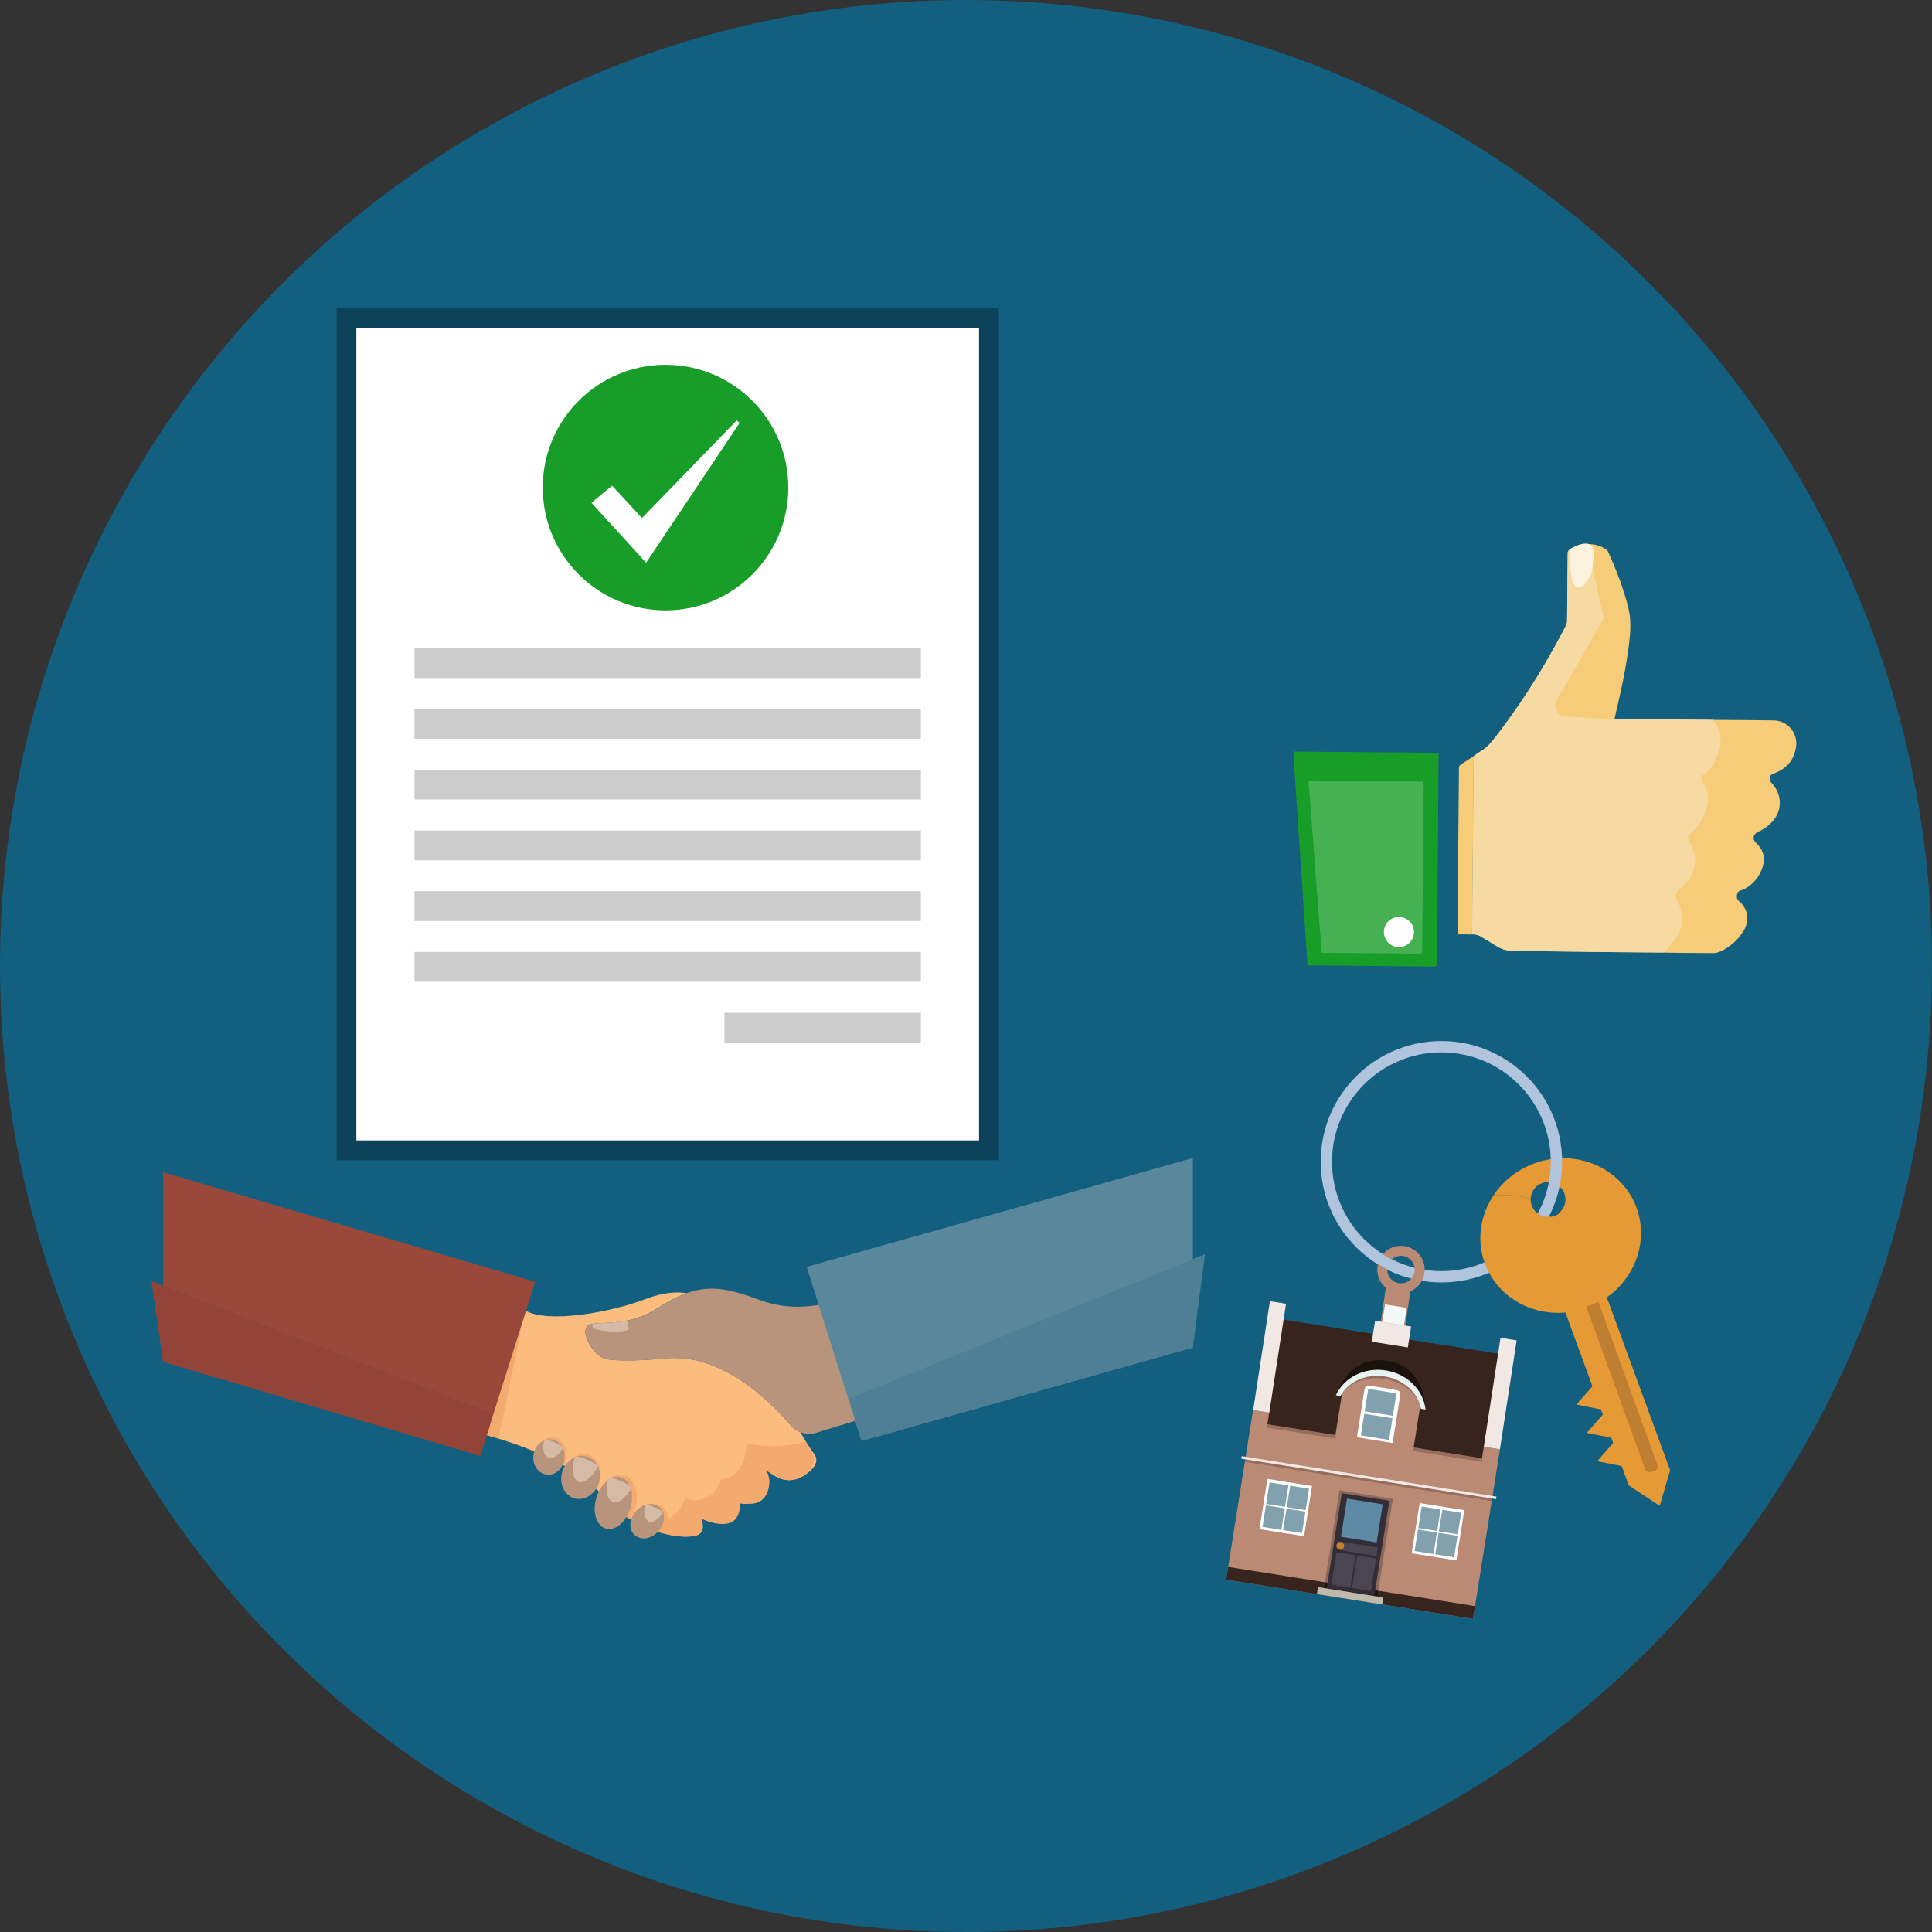 <?xml version="1.0" encoding="UTF-8"?><svg id="text" xmlns="http://www.w3.org/2000/svg" width="160" height="160" viewBox="0 0 160 160"><rect x="0" y="0" width="160" height="160" fill="#333333" stroke="none"/><defs><style>.cls-1{fill:#fefefe;}.cls-1,.cls-2,.cls-3,.cls-4,.cls-5,.cls-6,.cls-7,.cls-8,.cls-9,.cls-10,.cls-11,.cls-12,.cls-13,.cls-14,.cls-15,.cls-16,.cls-17,.cls-18,.cls-19,.cls-20,.cls-21,.cls-22,.cls-23,.cls-24,.cls-25,.cls-26,.cls-27,.cls-28,.cls-29,.cls-30,.cls-31,.cls-32,.cls-33,.cls-34,.cls-35,.cls-36,.cls-37,.cls-38{stroke-width:0px;}.cls-2{fill:#e6f3f0;}.cls-3{fill:#fcf2dd;}.cls-4{fill:#f3f9f8;}.cls-4,.cls-14,.cls-20,.cls-22,.cls-24,.cls-26{fill-rule:evenodd;}.cls-5{fill:#bf7f32;}.cls-6{fill:#1b120e;}.cls-7{fill:#fcbc7e;}.cls-8{fill:#c87e2c;}.cls-9{fill:#b8947c;}.cls-10{fill:#f6cc79;}.cls-11{fill:none;}.cls-12{opacity:.2;}.cls-13{fill:#81a1ae;}.cls-14{fill:#c0b9ad;}.cls-15,.cls-20{fill:#f1e8e3;}.cls-16{fill:#f6daa2;}.cls-17{fill:#ccc;}.cls-18{fill:#4b4452;}.cls-19,.cls-24,.cls-39{fill:#fff;}.cls-21{fill:#5f8aa5;}.cls-22,.cls-33{fill:#ba8a75;}.cls-23{fill:#59879c;}.cls-25{fill:#914437;}.cls-26{fill:#37251d;}.cls-27{fill:#99483a;}.cls-28{fill:#45b153;}.cls-29{fill:#d6baa8;}.cls-30{fill:#4e7f94;}.cls-31{fill:#125f80;}.cls-32{fill:#e69a35;}.cls-39{stroke:#0c425a;stroke-miterlimit:10;stroke-width:1.639px;}.cls-34{fill:#322d37;}.cls-35{fill:#8b6858;}.cls-36{fill:#b0c4de;}.cls-37{fill:#f4aa6e;}.cls-38{fill:#179d28;}</style></defs><circle class="cls-31" cx="80" cy="80" r="80"/><path class="cls-10" d="m146.867,59.661c-.882-.009-1.765-.021-2.647-.028-.788-.007-1.575-.01-2.363-.015,0,0,0,0,0,0l-8.137-.081c-.31-.011-.62-.022-.93-.033.31.011.62.022.93.033.008-.056.012-.113.025-.168.482-2.079.959-4.159,1.194-6.285.102-.922.142-1.838-.088-2.757-.404-1.615-1.002-3.155-1.69-4.664-.022-.052-.057-.097-.102-.13-.46-.33-1.017-.494-1.582-.466h0c-.52-.007-1.03.143-1.463.43-.122.066-.193.198-.183.336-.012,1.877-.029,3.755-.052,5.632-.003.118-.032.234-.086.339-.259.497-.523.992-.793,1.482-1.488,2.742-3.195,5.359-5.103,7.827-.337.43-.689.83-1.17,1.106-.201.116-.385.263-.576.395-.045,4.924-.091,9.848-.136,14.772.346-.041.629.102.909.286.347.228.721.416,1.065.648.473.319.983.429,1.55.433,2.483.018,4.966.064,7.449.093,1.632.019,3.264.026,4.896.038h0c.062.005.125.013.188.014,1.292.014,2.584.032,3.876.035.194.002.387-.036.566-.112.798-.347,1.473-.926,1.937-1.661.32-.503.461-1.049.275-1.641-.119-.355-.336-.669-.626-.906-.171-.148-.186-.336-.145-.535.026-.173.157-.311.328-.345.176-.049.343-.126.495-.228.632-.408,1.096-1.029,1.309-1.75.224-.755.025-1.406-.549-1.94-.336-.312-.268-.727.154-.921.469-.207.887-.511,1.228-.894.744-.854.837-2.177-.136-3.2-.05-.049-.087-.11-.108-.176-.075-.231.052-.479.283-.554,1.059-.37,1.722-1.081,1.882-2.217.015-.094.022-.19.022-.285.003-1.05-.845-1.903-1.894-1.906Z"/><path class="cls-10" d="m120.99,63.304c-.111.059-.176.178-.166.303-.039,4.519-.079,9.038-.12,13.557l-.002.21,1.211.011c.045-4.924.091-9.848.136-14.772-.353.231-.702.468-1.06.691Z"/><path class="cls-16" d="m133.72,59.537l8.137.081c.013.034.03.067.051.097.383.441.588,1.008.576,1.591.002.567-.134,1.127-.395,1.631-.233.463-.526.886-.963,1.187-.252.174-.288.453-.094.696.385.481.479,1.036.404,1.633-.063.435-.2.857-.405,1.246-.224.479-.542.909-.935,1.263-.358.31-.374.433-.136.841.372.64.545,1.321.345,2.058-.204.752-.662,1.411-1.297,1.863-.145.103-.233.267-.239.444-.022.242.105.423.209.613.329.565.429,1.234.28,1.87-.149.637-.516,1.15-.94,1.63-.178.201-.357.402-.535.602-1.632-.012-3.264-.019-4.896-.038-2.483-.029-4.966-.075-7.449-.093-.568-.004-1.077-.114-1.55-.433-.344-.232-.718-.42-1.065-.648-.28-.184-.563-.327-.909-.286.045-4.924.091-9.848.136-14.772.192-.133.375-.28.576-.395.48-.276.833-.676,1.17-1.106,1.908-2.468,3.615-5.085,5.103-7.827.27-.491.535-.985.793-1.482.054-.105.083-.221.086-.339.022-1.877.04-3.755.052-5.632-.011-.138.061-.27.183-.336.433-.288.943-.438,1.463-.43.008.068.01.138.024.204.15.704.298,1.408.455,2.11.268,1.203.543,2.405.813,3.608.042.123.029.259-.035.372-.384.641-.748,1.294-1.119,1.942-.424.741-.849,1.482-1.273,2.223-.468.817-.936,1.635-1.404,2.452-.185.324-.138.648.038.949.112.21.321.352.558.378.361.035.723.063,1.086.086.538.034,1.076.064,1.615.091.495.023.992.037,1.487.056Z"/><path class="cls-38" d="m107.113,62.239l.234.002c3.851.035,7.702.069,11.553.102.183.001.259.035.243.237-.022.282-.011.567-.013.851-.038,5.45-.076,10.901-.114,16.351q-.002.268-.262.266c-3.41-.031-6.82-.063-10.229-.094-.251-.002-.239-.003-.254-.26-.035-.6-.085-1.2-.126-1.8-.026-.369-.046-.739-.071-1.108-.042-.619-.088-1.238-.13-1.857-.026-.382-.044-.764-.07-1.145-.041-.613-.087-1.225-.129-1.838-.025-.363-.046-.726-.07-1.089-.043-.638-.089-1.275-.131-1.913-.026-.407-.042-.814-.07-1.221-.04-.575-.088-1.149-.129-1.724-.027-.388-.044-.776-.07-1.164-.041-.606-.088-1.212-.128-1.819-.017-.249-.022-.499-.035-.779Z"/><path class="cls-28" d="m109.454,78.903c-.035-.495-.064-.957-.101-1.418-.04-.505-.091-1.009-.131-1.514-.029-.356-.044-.713-.071-1.068-.041-.536-.088-1.072-.13-1.608-.026-.337-.047-.674-.073-1.012-.043-.561-.089-1.122-.131-1.684-.026-.35-.044-.7-.071-1.05-.041-.53-.088-1.059-.129-1.589-.027-.35-.046-.7-.073-1.049-.042-.549-.087-1.097-.131-1.646-.013-.169-.033-.337-.032-.506 0-.042.068-.091.115-.121.027-.017.074-.003.111-.002,3.019.028,6.038.055,9.056.083q.242.002.24.25c-.042,4.588-.084,9.176-.126,13.764q-.002.246-.246.244c-2.615-.024-5.231-.048-7.846-.072l-.231-.002Zm6.378-.467c.69.007,1.254-.547,1.261-1.237.007-.69-.547-1.254-1.237-1.261s-1.254.547-1.261,1.237v.002c-.005.689.548,1.252,1.237,1.26Z"/><path class="cls-1" d="m115.832,78.436c-.69-.012-1.239-.581-1.227-1.27.012-.69.581-1.239,1.27-1.227.69.012,1.239.581,1.227,1.27,0,.001,0,.001,0,.002-.012.689-.581,1.238-1.27,1.226Z"/><path class="cls-3" d="m130.752,48.657c.522-.053,1.143-1.113,1.148-1.74.007-.721.324-1.644-.292-1.856s-1.548.398-1.548.398c0,0-.236,3.292.691,3.198Z"/><path class="cls-32" d="m133.068,107.441c2.376-1.675,3.465-4.686,2.464-7.42-1.208-3.299-5-4.943-8.469-3.672-1.442.528-2.6,1.476-3.376,2.641,1.065-.1,2.103.007,3.074.289.021-.567.379-1.093.945-1.3.748-.274,1.576.11,1.849.858.211.575.032,1.198-.402,1.579-.301.428-.931.358-1.205.335l.412,2.764,2.255,7.836.356.973h0l.909,2.481-.505.575-.824.939,1.226.244.806.161.156.427-.504.575-.825.939,1.226.244.807.161.156.427-.505.575-.824.939,1.226.244.806.161.583,1.592,2.567,1.703.859-2.958-5.243-14.313Z"/><path class="cls-36" d="m119.371,86.216c-5.521,0-9.996,4.475-9.996,9.996s4.476,9.996,9.996,9.996,9.996-4.475,9.996-9.996-4.475-9.996-9.996-9.996Zm0,19.053c-5.002,0-9.057-4.055-9.057-9.057s4.055-9.057,9.057-9.057,9.057,4.055,9.057,9.057-4.055,9.057-9.057,9.057Z"/><path class="cls-11" d="m115.893,104.008c-.247.028-.466.134-.636.289.599.305,1.235.545,1.896.711-.072-.624-.636-1.072-1.26-1Z"/><path class="cls-36" d="m115.257,104.297c-.252-.129-.498-.269-.737-.42-.192.229-.332.501-.404.797.25.155.507.299.77.432.009-.316.148-.606.371-.809Z"/><path class="cls-33" d="m115.799,103.189c-.519.06-.968.317-1.279.689.239.151.484.291.737.42.171-.155.389-.261.636-.289.624-.072,1.188.376,1.26,1v.001c.037.32-.063.623-.253.854-.181.219-.443.372-.748.407-.624.072-1.189-.376-1.26-1.001-.006-.054-.008-.108-.007-.162-.263-.133-.52-.277-.77-.432-.053.219-.07.451-.042.688.06.522.322.969.696,1.28l-.868,5.792,2.03.301.869-5.798c.419-.181.759-.499.965-.895.136-.262.214-.558.22-.867.002-.086-.002-.173-.012-.261-.124-1.077-1.097-1.849-2.173-1.726Z"/><path class="cls-32" d="m131.939,106.368c-.277-2.417-1.671-4.435-3.607-5.599-.523.048-1.035-.194-1.328-.631-.063-.094-.116-.197-.157-.308-.066-.181-.094-.367-.087-.549-.971-.282-2.009-.389-3.074-.289-.172.258-.325.527-.458.805-.712,1.482-.855,3.204-.26,4.828,1.001,2.734,3.777,4.329,6.673,4.073l1.024,2.794c.994-1.446,1.49-3.243,1.274-5.123Z"/><path class="cls-5" d="m137.025,121.806l-.282.102c-.202.073-.425-.031-.498-.233l-4.882-13.476,1.014-.367,4.882,13.476c.073.202-.031.425-.233.498Z"/><polygon class="cls-26" points="122.831 120.874 104.873 118.022 106.215 109.272 124.151 112.12 122.831 120.874 122.831 120.874"/><polygon class="cls-22" points="122.792 129.006 124.218 120.023 122.882 119.81 122.729 120.77 104.959 117.948 105.111 116.989 103.774 116.776 101.544 130.82 121.988 134.067 122.792 129.006"/><rect class="cls-12" x="104.825" y="119.359" width="18.016" height=".29" transform="translate(20.149 -16.373) rotate(9.023)"/><polygon class="cls-20" points="124.218 120.023 122.882 119.81 124.267 110.793 125.603 111.006 124.218 120.023 124.218 120.023"/><polygon class="cls-20" points="105.119 116.99 103.782 116.778 105.168 107.761 106.504 107.973 105.119 116.99 105.119 116.99"/><polygon class="cls-26" points="121.988 134.067 122.156 133.011 101.712 129.764 101.544 130.82 121.988 134.067 121.988 134.067"/><polygon class="cls-20" points="116.864 109.859 113.879 109.385 113.605 111.115 116.589 111.589 116.864 109.859 116.864 109.859"/><polygon class="cls-4" points="116.496 108.314 114.707 108.029 114.477 109.48 116.266 109.764 116.496 108.314 116.496 108.314"/><path class="cls-6" d="m114.885,112.696c-3.232-.513-4.256,2.859-4.256,2.859l1.192-1.045,5.448.865.791,1.359s.071-3.524-3.175-4.039Z"/><path class="cls-33" d="m117.256,115.264c-1.549-1.866-3.341-2.16-5.383-.855l-.693.758-.657,4.137,6.477,1.028.666-4.198-.41-.871Z"/><polygon class="cls-11" points="113.283 113.183 112.419 113.964 116.837 114.666 116.257 113.656 113.283 113.183"/><path class="cls-12" d="m114.727,113.738c-1.794-.285-3.462.5-4.097,1.817l.388.061c.603-1.061,2.063-1.674,3.638-1.424s2.773,1.285,3.018,2.481l.388.061c-.196-1.448-1.539-2.712-3.333-2.997Z"/><path class="cls-2" d="m114.765,113.495c-1.794-.285-3.479.604-4.136,2.059l.388.061c.621-1.175,2.094-1.871,3.669-1.621s2.76,1.368,2.986,2.677l.388.061c-.174-1.588-1.5-2.954-3.295-3.239Z"/><path class="cls-24" d="m113.01,115.033l-.635,3.999,2.957.47.635-3.998c.027-.17-.084-.33-.253-.364-.756-.152-1.582-.284-2.351-.375-.171-.02-.327.098-.354.268Z"/><rect class="cls-13" x="113.099" y="116.983" width="1.819" height="2.364" transform="translate(-20.573 212.232) rotate(-80.977)"/><path class="cls-13" d="m115.351,117.249l.292-1.839c-.754-.149-1.571-.279-2.335-.371l-.292,1.839,2.335.371Z"/><rect class="cls-15" x="102.687" y="122.265" width="21.356" height=".216" transform="translate(20.593 -16.264) rotate(9.023)"/><rect class="cls-12" x="102.982" y="122.478" width="20.7" height=".208" transform="translate(20.626 -16.256) rotate(9.023)"/><polygon class="cls-24" points="117.569 124.477 121.266 125.064 120.605 129.225 116.909 128.638 117.569 124.477 117.569 124.477"/><rect class="cls-13" x="117.476" y="124.987" width="1.804" height="1.583" transform="translate(-24.409 222.966) rotate(-80.977)"/><rect class="cls-13" x="119.183" y="125.258" width="1.804" height="1.583" transform="translate(-23.237 224.881) rotate(-80.977)"/><rect class="cls-13" x="118.88" y="127.161" width="1.804" height="1.583" transform="translate(-25.372 226.187) rotate(-80.977)"/><rect class="cls-13" x="117.173" y="126.89" width="1.804" height="1.583" transform="translate(-26.544 224.273) rotate(-80.977)"/><polygon class="cls-24" points="108.658 123.062 104.962 122.475 104.301 126.636 107.997 127.223 108.658 123.062 108.658 123.062"/><rect class="cls-13" x="106.584" y="123.257" width="1.804" height="1.583" transform="translate(-31.884 210.751) rotate(-80.977)"/><rect class="cls-13" x="104.877" y="122.986" width="1.804" height="1.583" transform="translate(-33.056 208.837) rotate(-80.977)"/><rect class="cls-13" x="104.575" y="124.89" width="1.804" height="1.583" transform="translate(-35.191 210.143) rotate(-80.977)"/><rect class="cls-13" x="106.282" y="125.161" width="1.804" height="1.583" transform="translate(-34.019 212.058) rotate(-80.977)"/><rect class="cls-35" x="110.26" y="123.723" width="4.478" height="8.195" transform="translate(21.437 -16.061) rotate(9.023)"/><rect class="cls-6" x="109.655" y="131.384" width="4.478" height=".486" transform="translate(22.027 -15.919) rotate(9.023)"/><g id="Symbol_9_0_Layer2_0_MEMBER_8_MEMBER_12_MEMBER_0_FILL"><path class="cls-34" d="m111.121,123.657l3.944.626-1.247,7.854-3.944-.626,1.247-7.854Z"/></g><g id="Symbol_9_0_Layer2_0_MEMBER_8_MEMBER_12_MEMBER_1_MEMBER_1_FILL"><path class="cls-21" d="m114.512,124.579l-.501,3.157-2.957-.469.501-3.157,2.957.469Z"/></g><g id="Symbol_9_0_Layer2_0_MEMBER_8_MEMBER_12_MEMBER_2_MEMBER_0_FILL"><path class="cls-18" d="m111.972,131.507l.426-2.683,1.563.248-.426,2.683-1.563-.248Z"/></g><g id="Symbol_9_0_Layer2_0_MEMBER_8_MEMBER_12_MEMBER_2_MEMBER_1_FILL"><path class="cls-18" d="m110.262,131.235l.426-2.683,1.563.248-.426,2.683-1.563-.248Z"/></g><g id="Symbol_9_0_Layer2_0_MEMBER_8_MEMBER_12_MEMBER_2_MEMBER_1_FILL-2"><path class="cls-18" d="m110.722,128.335l.111-.698,3.273.52-.111.698-3.273-.52Z"/></g><g id="Symbol_9_0_Layer2_0_MEMBER_8_MEMBER_13_FILL"><path class="cls-8" d="m110.685,127.961c.013-.085.056-.151.128-.2.072-.053.151-.072.236-.059s.154.057.206.129c.053.068.073.145.06.23-.014.089-.057.158-.129.206-.072.053-.151.072-.236.059-.089-.014-.158-.057-.206-.129-.053-.068-.073-.147-.059-.236Z"/></g><polygon class="cls-14" points="114.474 132.874 114.566 132.297 109.15 131.437 109.058 132.013 114.474 132.874 114.474 132.874"/><path class="cls-7" d="m66.264,122.372c-.977.438-1.908.147-2.64-.604-.111-.114-.73-.662-.491-.162.084.177.252.272.375.418.152.181.201.428.195.664-.019.812-.344,1.647-1.23,1.805-.104.019-1.319.053-1.322-.117.039,2.916-3.022,1.404-3.07,1.377-.001-.001.051.182.051.182,0,0,.362.98-.462,1.215-.567.162-1.548.169-2.865-.198-.105-.029-.21-.061-.317-.094-.213-.067-.429-.142-.649-.228-.128-.049-.257-.102-.385-.158-.084-.036-.167-.074-.251-.114-.237-.111-.475-.234-.713-.368-.113-.064-.226-.131-.338-.201-.17-.105-.339-.217-.506-.336-.006-.004-.012-.008-.017-.012-.651-.462-1.281-1.028-1.85-1.713-.06-.072-.122-.143-.187-.214-.05-.056-.102-.111-.155-.165-.003-.002-.005-.005-.008-.008-.089-.092-.182-.182-.278-.271-.624-.578-1.381-1.101-2.192-1.567-.041-.023-.081-.046-.122-.069-.001-.001-.001-.001-.002-.001-.032-.018-.065-.036-.098-.054-.695-.387-1.425-.732-2.14-1.036-.072-.031-.143-.061-.214-.089-1.152-.48-2.254-.852-3.099-1.115-.452-.14-.831-.249-1.105-.328-.282-.081-.453-.128-.48-.142-.013-.007-.028-.015-.041-.022-.416-.224-.72-.489-.932-.783-1.036-1.427.064-3.521.87-4.71.378-.557.691-.916.691-.916,0,0,.245-.948.683-1.908l.001-.001c.428-.938,1.04-1.888,1.791-1.981.165-.021.336,0,.513.071.062.025.125.056.189.093.004.002.008.004.011.006,1.93,1.128,7.171.148,10.028-.948,1.512-.58,2.631-.591,3.349-.472-.781.282-1.605.724-2.564,1.335-2.157,1.372-4.477,1.04-5.334,1.216-1.177.241.081,2.644,1.254,2.903.905.2,3.331.111,4.862-.052,1.839-.197,3.586.318,5.13,1.134.311.164.612.339.905.524,1.938,1.223,3.479,2.833,4.361,3.869.036.043.075.084.114.123.201.2.439.352.695.452.015.026.029.052.045.078.131.229.267.459.409.688.229.371.474.741.735,1.105.53.742-.531,1.595-1.202,1.897Z"/><path class="cls-37" d="m66.264,122.372c-.185.083-.381.145-.581.178-.33.054-.669.026-.987-.08-.214-.071-.418-.171-.614-.285-.186-.108-.382-.224-.539-.371-.034-.032-.079-.092-.13-.094.044.002.09.121.106.153.037.075.065.156.089.236.05.161.08.328.091.496.038.604-.174,1.301-.686,1.664-.161.114-.345.19-.539.225-.104.019-1.179.135-1.181-.035.039,2.916-3.162,1.323-3.21,1.296,0,0,.413,1.162-.411,1.397-.612.175-1.731.164-3.182-.292-.213-.067-.429-.142-.649-.228-.128-.049-.257-.102-.385-.158-.084-.036-.167-.074-.251-.114l-.093-.424s2.694.836,3.606-1.843c0,0,2.238.839,2.983-1.598,0,0,2.009.059,2.128-2.958,0,0,2.591.583,4.904-.167.229.371.266.6.527.964.53.742-.323,1.736-.995,2.038Z"/><path class="cls-9" d="m71.976,117.298l-1.0.31-1.528.474-1.835.57c-.315.098-.641.115-.951.06-.131-.023-.26-.059-.384-.108-.257-.1-.494-.252-.695-.452-.039-.039-.078-.081-.114-.123-.882-1.035-2.423-2.646-4.361-3.869-.293-.185-.595-.361-.905-.524-1.544-.816-3.291-1.331-5.13-1.134-1.53.164-3.956.252-4.862.052-1.173-.259-2.431-2.662-1.254-2.903.857-.176,3.177.157,5.334-1.216.96-.611,1.783-1.053,2.564-1.335,1.807-.652,3.388-.447,5.907.511,1.948.741,3.725.682,4.947.47.028-.005.057-.009.084-.015.991-.181,1.596-.455,1.596-.455l2.588,9.687Z"/><path class="cls-9" d="m70.976,117.608l-1.528.474-1.741-10.001c.028-.005.057-.009.084-.015l3.184,9.542Z"/><path class="cls-37" d="m43.476,108.52l-2.191,10.621c-.452-.14-.831-.249-1.105-.328-.282-.081-.453-.128-.48-.142-.013-.007-.028-.015-.041-.022l3.103-10.3c.165-.021.336,0,.513.071.062.025.125.056.189.093.004.002.008.004.011.006Z"/><polygon class="cls-23" points="66.808 104.916 98.788 95.9 98.788 111.597 71.345 119.334 71.021 118.303 69.077 112.125 67.836 108.184 67.829 108.161 67.659 107.618 67.657 107.618 67.165 106.051 67.132 105.948 66.808 104.916"/><polygon class="cls-30" points="70.38 115.803 99.792 103.865 98.788 111.597 71.345 119.334 71.021 118.303 70.38 115.803"/><polygon class="cls-27" points="44.322 106.152 43.996 107.182 43.963 107.285 43.366 109.177 42.045 113.361 40.538 118.136 40.538 118.137 40.095 119.539 39.77 120.57 13.5 112.77 13.5 97.074 44.322 106.152"/><polygon class="cls-25" points="40.721 117.042 40.538 118.136 40.538 118.137 40.095 119.539 39.77 120.57 13.5 112.77 12.544 106.1 40.721 117.042"/><path class="cls-37" d="m46.905,120.833c-.03.197-.087.382-.167.548-.695-.387-1.425-.732-2.14-1.036-.072-.031-.143-.061-.214-.089.197-.782.83-1.315,1.485-1.216.707.108,1.171.911,1.036,1.794Z"/><path class="cls-37" d="m55.035,126.641c-.043.073-.092.145-.146.215-.026.034-.054.067-.082.099-.105-.029-.21-.061-.317-.094-.213-.067-.429-.142-.649-.228-.128-.049-.257-.102-.385-.158-.084-.036-.167-.074-.251-.114-.237-.111-.475-.234-.713-.368.009-.036.018-.071.029-.107,0-.001.001-.001.001-.001.006-.02.013-.04.02-.06.068-.195.171-.387.309-.564.035-.045.072-.088.109-.129.555-.599,1.379-.76,1.907-.348.507.397.565,1.189.169,1.857Z"/><path class="cls-37" d="m49.644,122.859c-.053.176-.123.341-.206.492-.003-.002-.005-.005-.008-.008-.089-.092-.182-.182-.278-.271-.624-.578-1.381-1.101-2.192-1.567-.041-.023-.081-.046-.122-.069.425-.759,1.19-1.178,1.882-.968.834.253,1.248,1.323.924,2.39Z"/><path class="cls-37" d="m52.61,124.866c-.106.349-.264.662-.457.924-.17-.105-.339-.217-.506-.336-.006-.004-.012-.008-.017-.012-.651-.462-1.281-1.028-1.85-1.713-.06-.072-.122-.143-.187-.214.447-.99,1.33-1.575,2.106-1.339.874.265,1.282,1.47.912,2.69Z"/><path class="cls-9" d="m46.739,120.855c-.122.804-.794,1.369-1.501,1.261-.707-.107-1.18-.846-1.058-1.651.122-.804.794-1.369,1.501-1.262.707.107,1.18.846,1.058,1.651Z"/><path class="cls-9" d="m54.735,126.532c-.042.07-.09.138-.143.203-.043.053-.087.103-.133.149-.093.094-.193.175-.298.244-.506.335-1.12.377-1.54.058-.397-.301-.513-.842-.344-1.371,0-.001.001-.001.001-.001.006-.019.013-.038.02-.057.066-.184.167-.366.302-.534.035-.042.07-.083.107-.122.542-.568,1.349-.72,1.864-.33.496.376.553,1.127.165,1.76Z"/><path class="cls-9" d="m49.588,122.809c-.289.954-1.2,1.522-2.035,1.269-.834-.253-1.276-1.232-.987-2.186.289-.954,1.2-1.522,2.035-1.269.834.253,1.276,1.232.987,2.186Z"/><ellipse class="cls-9" cx="50.797" cy="124.464" rx="2.215" ry="1.473" transform="translate(-83.054 136.935) rotate(-73.121)"/><path class="cls-29" d="m49.133,109.623s-.148.186,0,.358,1.592.33,1.867.322,1.076-.118,1.076-.212-.138-.727-.138-.727c0,0-.929.166-1.423.182s-1.382.077-1.382.077Z"/><path class="cls-29" d="m45.46,120.729c.533.134,1.138-.643,1.133-.835s-1.214-.748-1.447-.644-.283,1.329.315,1.479Z"/><path class="cls-29" d="m53.799,126.024c.493.124,1.053-.595,1.048-.773s-1.123-.692-1.34-.596-.262,1.23.291,1.369Z"/><path class="cls-29" d="m47.965,122.74c.66.166,1.522-1.063,1.515-1.3s-1.502-.925-1.792-.797-.463,1.911.277,2.097Z"/><path class="cls-29" d="m50.797,124.389c.66.166,1.462-.948,1.456-1.186s-1.502-.925-1.792-.797-.404,1.797.336,1.983Z"/><rect class="cls-39" x="28.693" y="26.366" width="53.205" height="68.9"/><rect class="cls-17" x="34.328" y="53.681" width="41.935" height="2.467"/><rect class="cls-17" x="34.328" y="58.712" width="41.935" height="2.467"/><rect class="cls-17" x="34.328" y="63.744" width="41.935" height="2.467"/><rect class="cls-17" x="34.328" y="68.775" width="41.935" height="2.467"/><rect class="cls-17" x="34.328" y="73.806" width="41.935" height="2.467"/><rect class="cls-17" x="34.328" y="78.837" width="41.935" height="2.467"/><rect class="cls-17" x="59.994" y="83.869" width="16.269" height="2.467"/><circle class="cls-38" cx="55.116" cy="40.379" r="10.168"/><path class="cls-19" d="m53.506,46.605c-1.542-1.713-2.981-3.255-4.522-4.968.582-.48,1.096-.925,1.713-1.405.72.788,1.542,1.645,2.467,2.672,2.672-2.741,5.242-5.413,7.846-8.086.069.069.171.137.24.206-2.57,3.837-5.105,7.64-7.743,11.58"/></svg>